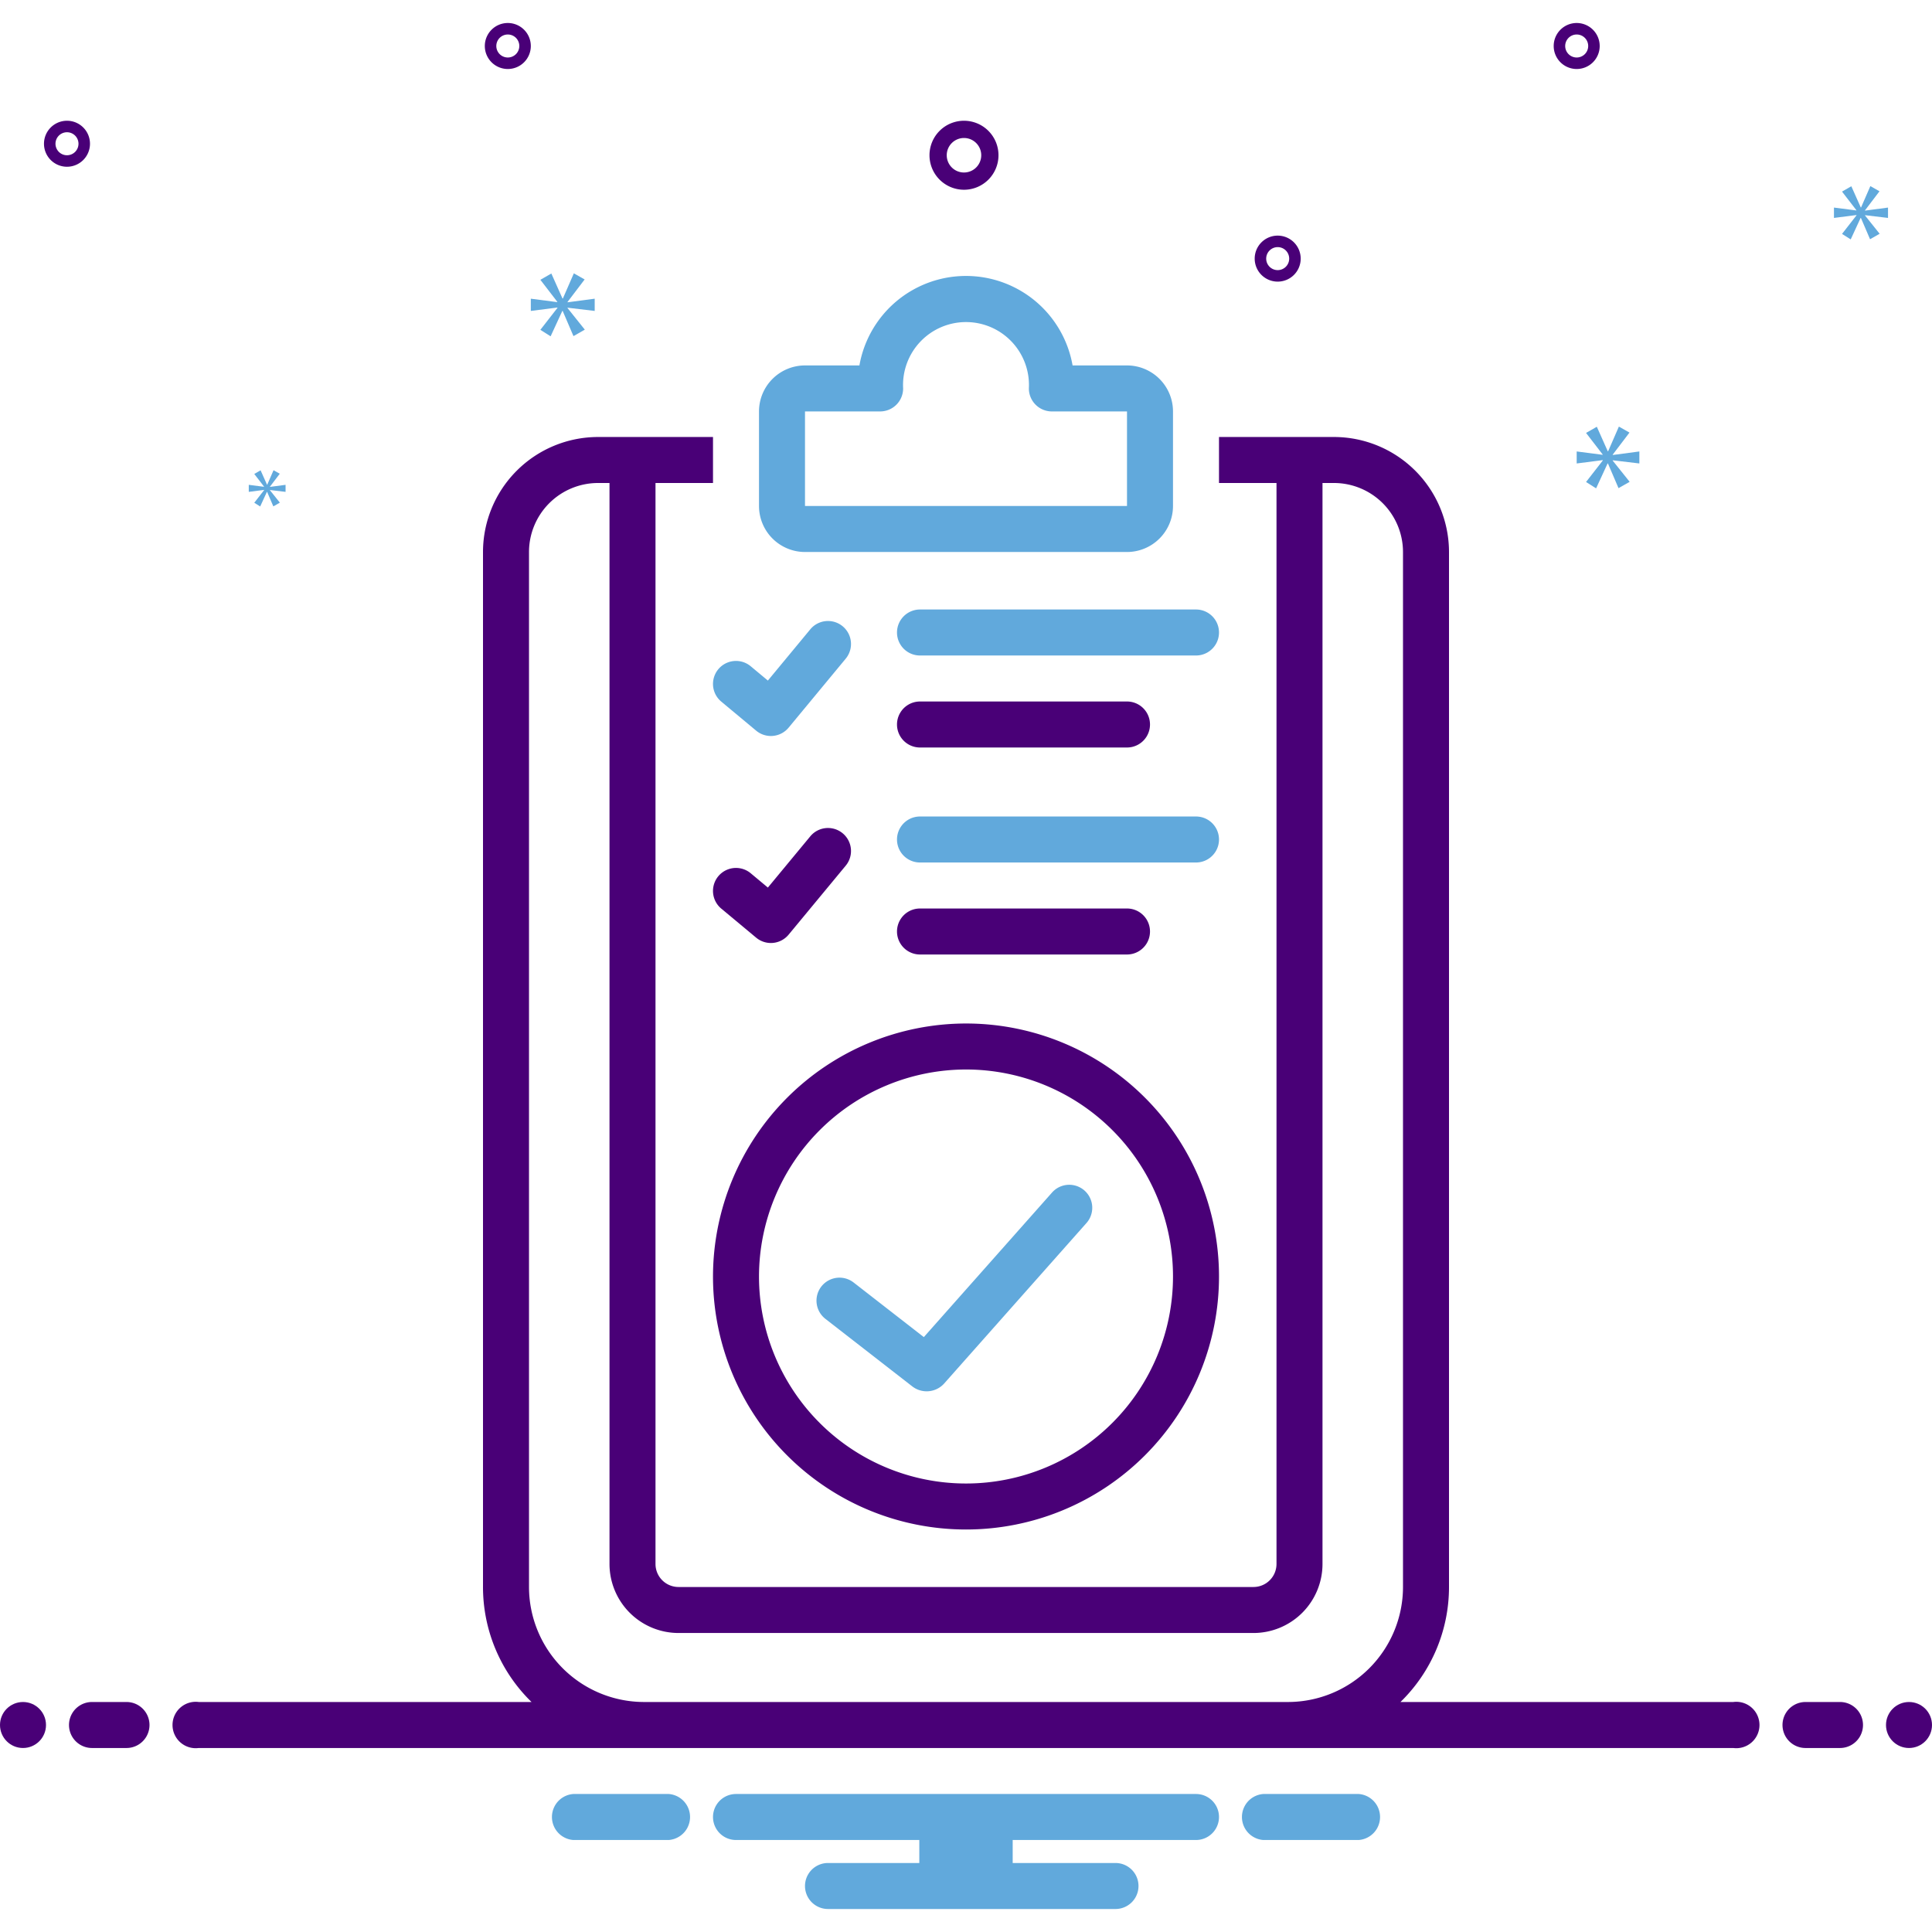<?xml version="1.0" encoding="UTF-8"?> <svg xmlns="http://www.w3.org/2000/svg" data-name="Layer 1" viewBox="0 0 168 168"><path fill="#61a9dc" d="M70 48h28a4.004 4.004 0 0 0 4-4v-8.223a4.004 4.004 0 0 0-4-4h-4.732a9.41 9.41 0 0 0-18.536 0H70a4.004 4.004 0 0 0-4 4V44a4.004 4.004 0 0 0 4 4zm0-12.223h6.533a2 2 0 0 0 2-2 5.475 5.475 0 1 1 10.934 0 2 2 0 0 0 2 2H98V44H70zm-4.246 27.76a2.005 2.005 0 0 0 1.28.463q.092 0 .185-.009a2 2 0 0 0 1.356-.716l4.966-6a2 2 0 0 0-3.082-2.55l-3.687 4.455-1.492-1.244a2 2 0 0 0-2.56 3.074zM78 55a2 2 0 0 0 2 2h24a2 2 0 0 0 0-4H80a2 2 0 0 0-2 2z" class="color0bceb2 svgShape"></path><path fill="#490077" d="M80 65h18a2 2 0 0 0 0-4H80a2 2 0 0 0 0 4zM65.754 81.537a2.005 2.005 0 0 0 1.28.463q.092 0 .185-.009a2 2 0 0 0 1.356-.716l4.966-6a2 2 0 0 0-3.082-2.55l-3.687 4.455-1.492-1.244a2 2 0 0 0-2.56 3.074z" class="color2d4356 svgShape"></path><path fill="#61a9dc" d="M104 71H80a2 2 0 0 0 0 4h24a2 2 0 0 0 0-4Z" class="color0bceb2 svgShape"></path><path fill="#490077" d="M98 83a2 2 0 0 0 0-4H80a2 2 0 0 0 0 4Z" class="color2d4356 svgShape"></path><path fill="#61a9dc" d="m71.772 114.682 7.586 5.897a2.048 2.048 0 0 0 2.724-.252l12.414-14a2 2 0 0 0-2.992-2.654L80.333 116.27l-6.105-4.748a2 2 0 1 0-2.456 3.159Z" class="color0bceb2 svgShape"></path><path fill="#490077" d="M62 111a22 22 0 1 0 22-22 22.025 22.025 0 0 0-22 22Zm22-18a18 18 0 1 1-18 18 18.02 18.02 0 0 1 18-18Z" class="color2d4356 svgShape"></path><circle cx="2" cy="150" r="2" fill="#490077" class="color2d4356 svgShape"></circle><path fill="#490077" d="M11 148H8a2 2 0 0 0 0 4h3a2 2 0 0 0 0-4zm149 0h-3a2 2 0 0 0 0 4h3a2 2 0 0 0 0-4z" class="color2d4356 svgShape"></path><circle cx="166" cy="150" r="2" fill="#490077" class="color2d4356 svgShape"></circle><path fill="#61a9dc" d="M118.154 156h-8.308a2.006 2.006 0 0 0 0 4h8.308a2.006 2.006 0 0 0 0-4zm-60 0h-8.308a2.006 2.006 0 0 0 0 4h8.308a2.006 2.006 0 0 0 0-4zM104 156H64a2 2 0 0 0 0 4h15.94v2H72a2 2 0 0 0 0 4h25a2 2 0 0 0 0-4h-8.94v-2H104a2 2 0 0 0 0-4z" class="color0bceb2 svgShape"></path><path fill="#490077" d="M150.721 148H121.78A13.952 13.952 0 0 0 126 138V48a10.012 10.012 0 0 0-10-10h-10v4h5v94a2.003 2.003 0 0 1-2 2H59a2.003 2.003 0 0 1-2-2V42h5v-4H52a10.012 10.012 0 0 0-10 10v90a13.952 13.952 0 0 0 4.22 10H17.28a2.017 2.017 0 1 0 0 4H150.72a2.017 2.017 0 1 0 0-4zM56 148a10.012 10.012 0 0 1-10-10V48a6.007 6.007 0 0 1 6-6h1v94a6.007 6.007 0 0 0 6 6h50a6.007 6.007 0 0 0 6-6V42h1a6.007 6.007 0 0 1 6 6v90a10.012 10.012 0 0 1-10 10zM83.825 16.5a3 3 0 1 0-3-3 3.003 3.003 0 0 0 3 3zm0-4.5a1.5 1.5 0 1 1-1.5 1.5 1.501 1.501 0 0 1 1.5-1.5zM44.158 2a2 2 0 1 0 2 2 2.002 2.002 0 0 0-2-2zm0 3a1 1 0 1 1 1-1 1.001 1.001 0 0 1-1 1zm92.946-3a2 2 0 1 0 2 2 2.002 2.002 0 0 0-2-2zm0 3a1 1 0 1 1 1-1 1.001 1.001 0 0 1-1 1zm-26 15.489a2 2 0 1 0 2 2 2.002 2.002 0 0 0-2-2zm0 3a1 1 0 1 1 1-1 1.001 1.001 0 0 1-1 1zM7.825 12.5a2 2 0 1 0-2 2 2.002 2.002 0 0 0 2-2zm-3 0a1 1 0 1 1 1 1 1.001 1.001 0 0 1-1-1z" class="color2d4356 svgShape"></path><path fill="#61a9dc" d="m49.351 26.256 1.487-1.956-.939-.532-.954 2.19h-.032l-.97-2.175-.955.548 1.471 1.909v.032l-2.301-.298v1.064l2.316-.297v.031l-1.486 1.909.892.563 1.017-2.206h.031l.939 2.19.986-.563-1.502-1.877v-.032l2.362.282v-1.064l-2.362.313v-.031zM22.967 42.618l-.856 1.099.513.325.586-1.271h.018l.541 1.262.567-.325-.864-1.081v-.018l1.36.162v-.612l-1.36.18v-.018l.856-1.126-.541-.307-.55 1.261h-.018l-.558-1.252-.55.316.847 1.099v.018l-1.325-.171v.612l1.334-.171v.018zM142.553 40.301v-1.044l-2.317.307v-.031l1.458-1.918-.921-.521-.936 2.148h-.031l-.951-2.133-.937.537 1.443 1.872v.031l-2.257-.292v1.044l2.272-.291v.03l-1.458 1.872.874.553.999-2.164h.03l.921 2.148.967-.552-1.473-1.842v-.03l2.317.276zM162.176 18.288l1.258-1.655-.794-.45-.807 1.853h-.027l-.821-1.84-.808.464 1.245 1.615v.026l-1.947-.251v.9l1.96-.251v.026l-1.258 1.615.754.477.862-1.867h.026l.794 1.853.834-.476-1.271-1.589v-.026l1.999.238v-.9l-1.999.264v-.026z" class="color0bceb2 svgShape"></path></svg> 